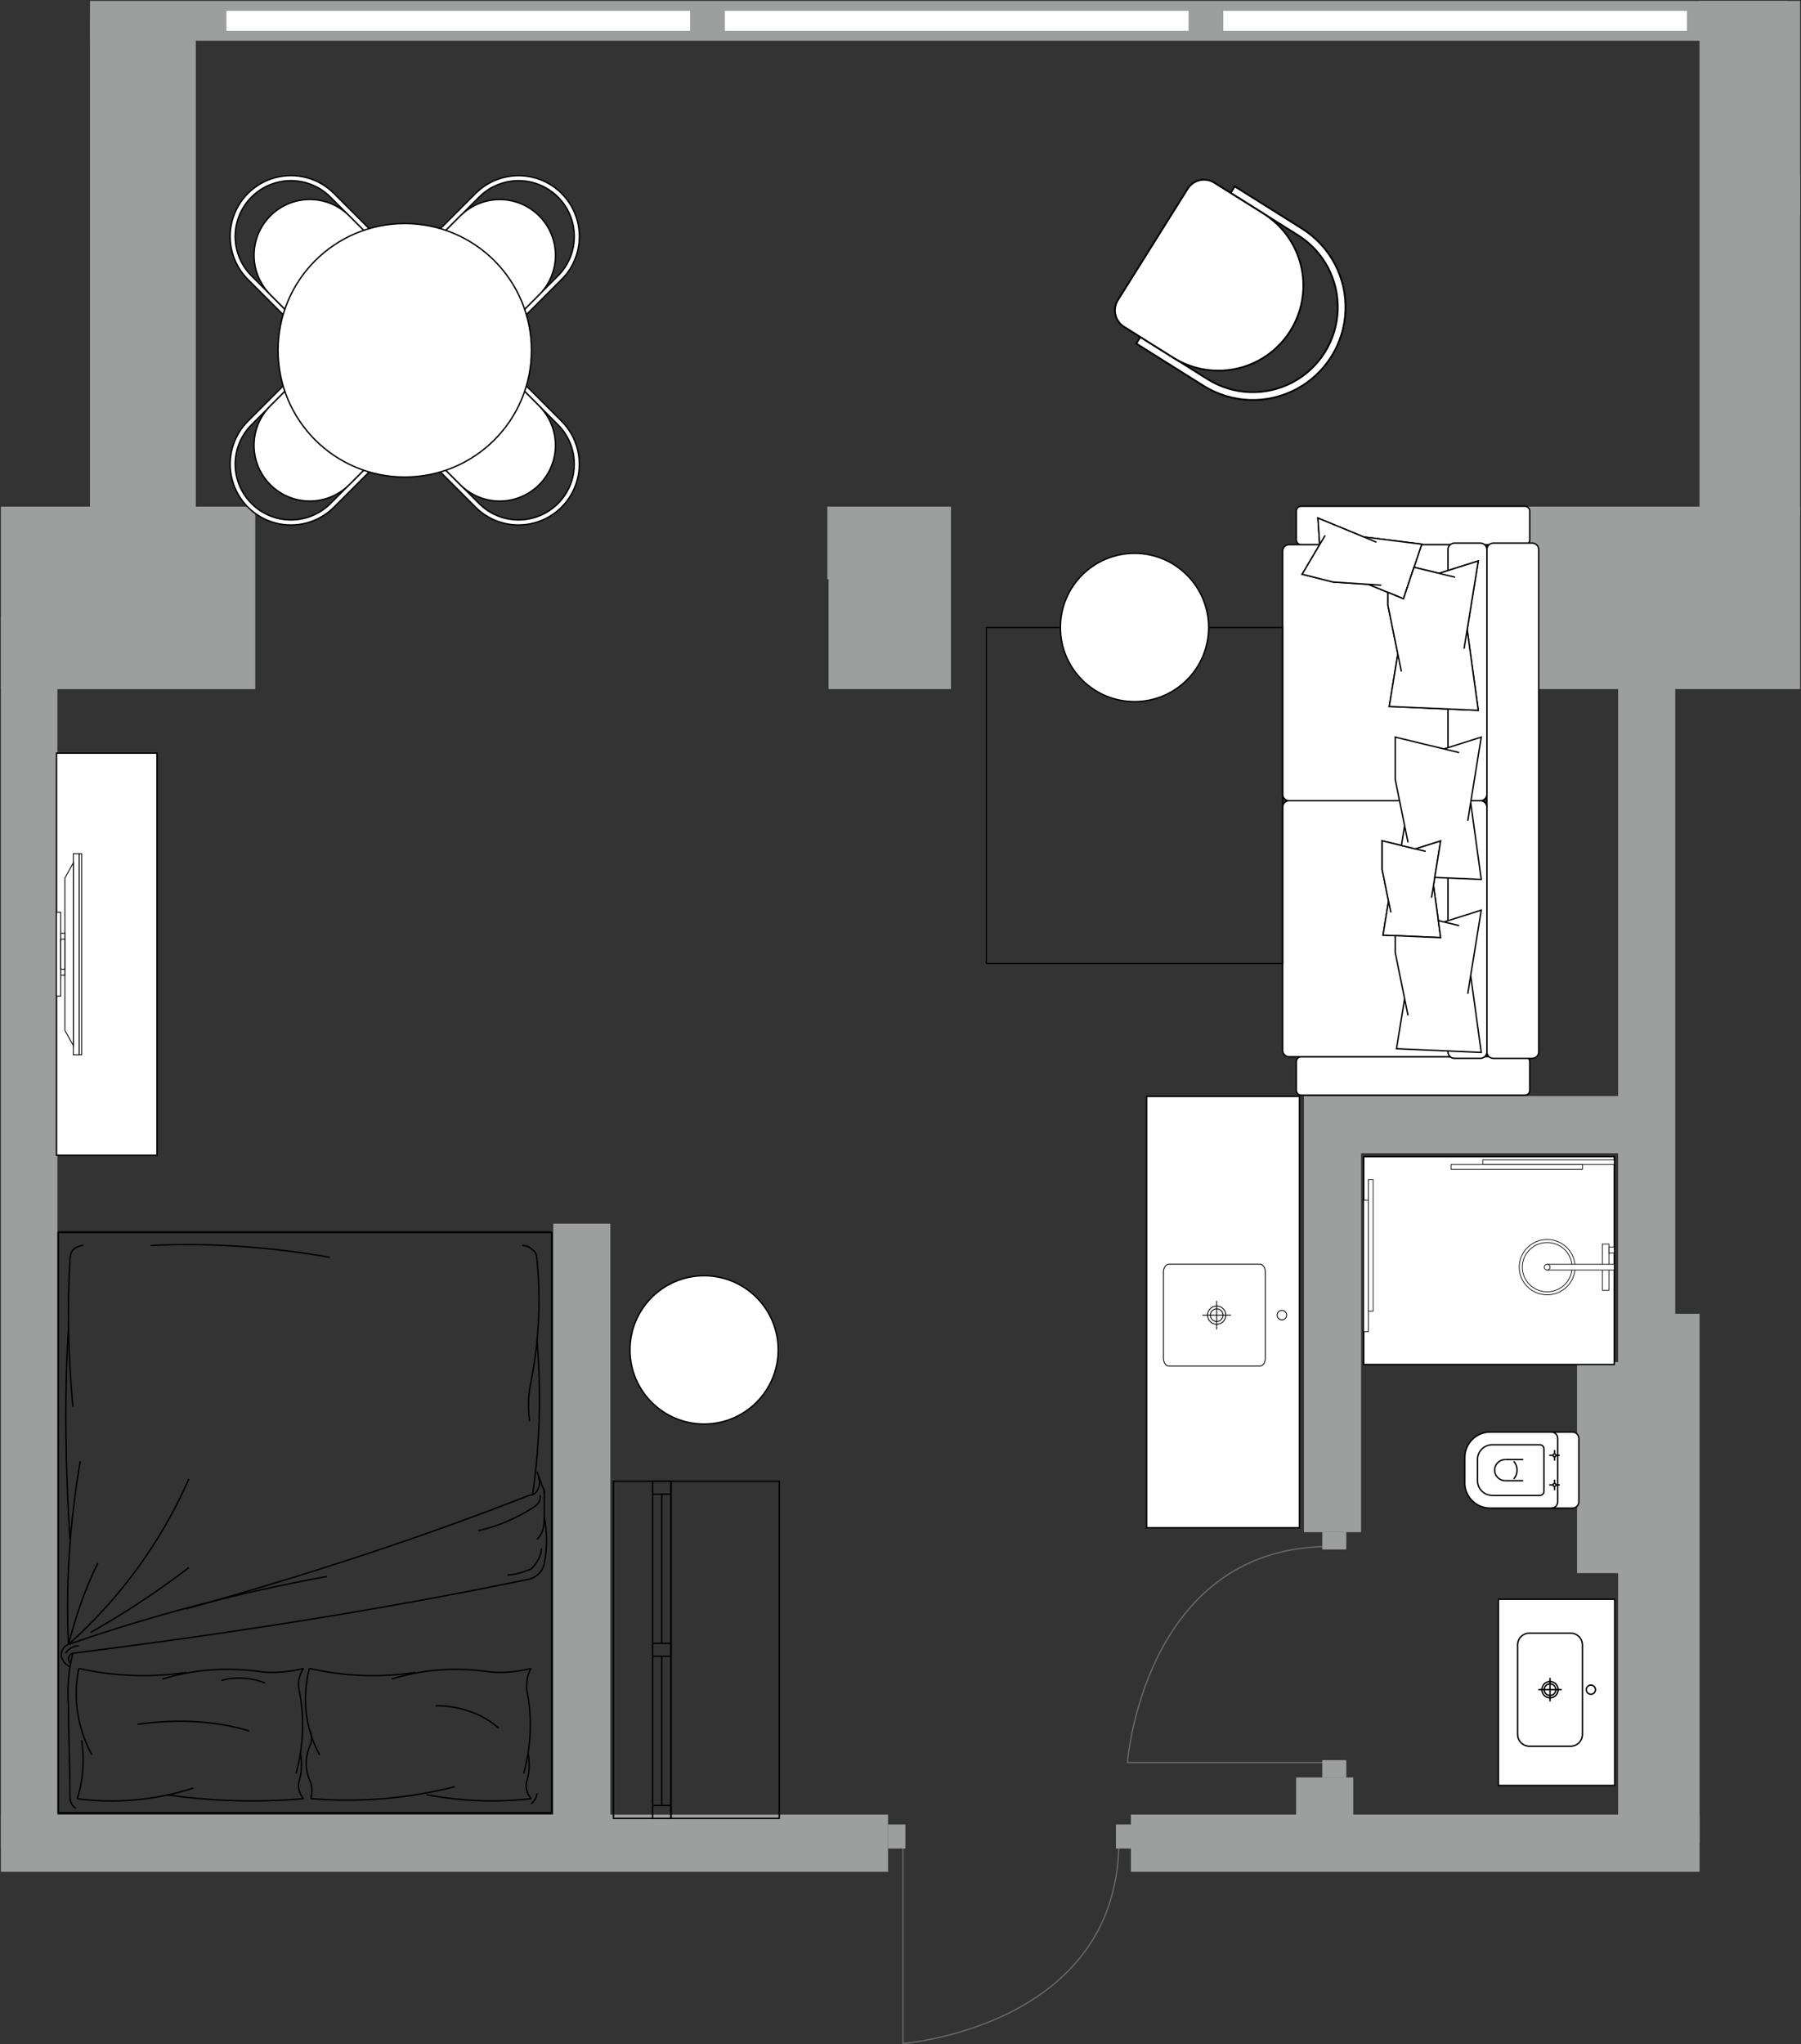 <?xml version="1.0" encoding="UTF-8"?>
<svg xmlns="http://www.w3.org/2000/svg" width="981" height="1113" viewBox="0 0 981 1113" fill="none">
  <rect x="0" y="0" width="981" height="1113" fill="#333333" stroke="none"/>
  <g clip-path="url(#clip0_297_336)">
    <path fill-rule="evenodd" clip-rule="evenodd" d="M948.24 116.965H980.5V95.279H948.24V116.965Z" fill="#9D9E9E"></path>
    <path fill-rule="evenodd" clip-rule="evenodd" d="M980.5 275.82V375.169H830.26V315.332H829V275.82H980.5ZM0.5 375.169V275.82H139.054V315.332V358.078V375.181H0.5V375.169ZM517.999 375.169H515.181H451.325V315.332H450.651V275.82H515.181H517.999V315.332V345.25V375.169Z" fill="#9D9E9E"></path>
    <path fill-rule="evenodd" clip-rule="evenodd" d="M615.99 1019.09H925.75V987.97H615.99V1019.09Z" fill="#9D9E9E"></path>
    <path fill-rule="evenodd" clip-rule="evenodd" d="M483.719 1019.09H0.5V987.97H483.719V1019.09Z" fill="#9D9E9E"></path>
    <path fill-rule="evenodd" clip-rule="evenodd" d="M705.99 967.72V1006.08H737.11V967.72H705.99Z" fill="#9D9E9E"></path>
    <path fill-rule="evenodd" clip-rule="evenodd" d="M710.25 599.632V834.18H741.37V599.632H710.25Z" fill="#9D9E9E"></path>
    <path fill-rule="evenodd" clip-rule="evenodd" d="M912.5 335.914V1006.08H881.38V335.914H912.5Z" fill="#9D9E9E"></path>
    <path fill-rule="evenodd" clip-rule="evenodd" d="M31.276 335.914V1006.08H0.5V335.914H31.276Z" fill="#9D9E9E"></path>
    <path fill-rule="evenodd" clip-rule="evenodd" d="M912.18 596.753H710.25V627.872H912.18V596.753Z" fill="#9D9E9E"></path>
    <path fill-rule="evenodd" clip-rule="evenodd" d="M980.5 280.721H925.73V0.5H980.5V280.721Z" fill="#9D9E9E"></path>
    <path fill-rule="evenodd" clip-rule="evenodd" d="M49.017 22.185H973.8V0.5H49.017V22.185Z" fill="#9D9E9E"></path>
    <path fill-rule="evenodd" clip-rule="evenodd" d="M106.649 7.594V287.814H49.017V7.594H106.649Z" fill="#9D9E9E"></path>
    <path fill-rule="evenodd" clip-rule="evenodd" d="M925.75 1003.37V715.3H881.85V1003.37H925.75Z" fill="#9D9E9E"></path>
    <path fill-rule="evenodd" clip-rule="evenodd" d="M332.459 666.2V1004.33H301.352V666.2H332.459Z" fill="#9D9E9E"></path>
    <path fill-rule="evenodd" clip-rule="evenodd" d="M904.67 741.59V856.49H859.02V741.59H904.67Z" fill="#9D9E9E"></path>
    <path fill-rule="evenodd" clip-rule="evenodd" d="M707.78 831.78H624.56C624.56 753.49 624.56 675.2 624.56 596.924H707.78C707.78 675.21 707.78 753.49 707.78 831.78Z" fill="#FEFEFE" stroke="black" stroke-width="0.756" stroke-miterlimit="22.926"></path>
    <path fill-rule="evenodd" clip-rule="evenodd" d="M700.83 716.02C700.83 714.6 699.67 713.44 698.25 713.44C696.82 713.44 695.67 714.6 695.67 716.02C695.67 717.44 696.82 718.6 698.25 718.6C699.67 718.6 700.83 717.44 700.83 716.02Z" fill="#FEFEFE" stroke="black" stroke-width="0.471" stroke-miterlimit="22.926"></path>
    <path fill-rule="evenodd" clip-rule="evenodd" d="M689.23 739.48V692.56C689.23 690.21 687.88 688.29 686.24 688.29H636.73C635.09 688.29 633.74 690.21 633.74 692.56V739.48C633.74 741.84 635.09 743.76 636.73 743.76H686.24C687.88 743.76 689.23 741.84 689.23 739.48Z" fill="#FEFEFE" stroke="black" stroke-width="0.471" stroke-miterlimit="22.926"></path>
    <path fill-rule="evenodd" clip-rule="evenodd" d="M667.7 716.02C667.7 718.77 665.47 721 662.73 721C659.98 721 657.75 718.77 657.75 716.02C657.75 713.28 659.98 711.05 662.73 711.05C665.47 711.05 667.7 713.28 667.7 716.02Z" fill="#FEFEFE" stroke="black" stroke-width="0.471" stroke-miterlimit="22.926"></path>
    <path fill-rule="evenodd" clip-rule="evenodd" d="M666.17 716.02C666.17 717.92 664.63 719.47 662.73 719.47C660.83 719.47 659.29 717.92 659.29 716.02C659.29 714.12 660.83 712.58 662.73 712.58C664.63 712.58 666.17 714.12 666.17 716.02Z" fill="#FEFEFE" stroke="black" stroke-width="0.471" stroke-miterlimit="22.926"></path>
    <path d="M662.73 708.22V723.82" stroke="black" stroke-width="0.471" stroke-miterlimit="22.926"></path>
    <path d="M670.52 716.02H654.92" stroke="black" stroke-width="0.471" stroke-miterlimit="22.926"></path>
    <path fill-rule="evenodd" clip-rule="evenodd" d="M259.035 276.126L238.955 256.046L240.903 254.098L250.716 263.911L257.075 270.282L260.971 274.178C268.64 281.848 279.826 284.849 290.301 282.032C300.789 279.226 308.961 271.042 311.779 260.554C314.584 250.079 311.583 238.893 303.913 231.224L300.017 227.328L293.646 220.957L283.832 211.143L285.781 209.195L305.861 229.276C314.229 237.644 317.5 249.846 314.437 261.277C311.374 272.708 302.443 281.64 291.012 284.702C279.581 287.765 267.378 284.494 259.011 276.126H259.035Z" fill="#FEFEFE" stroke="black" stroke-width="0.756" stroke-miterlimit="22.926"></path>
    <path fill-rule="evenodd" clip-rule="evenodd" d="M258.092 269.339L258.055 269.302C258.067 269.314 258.079 269.326 258.092 269.339ZM250.716 263.911L240.903 254.098L236.026 249.221C234.728 247.923 234.005 246.171 234.005 244.345C234.005 242.52 234.728 240.756 236.026 239.469L269.204 206.292C271.899 203.596 276.273 203.596 278.969 206.292L283.845 211.168L293.658 220.981C295.851 223.174 297.665 225.649 299.061 228.308L299.049 228.32C299.061 228.332 299.074 228.345 299.086 228.357C302.578 235.022 303.521 242.838 301.524 250.312C298.718 260.787 290.534 268.971 280.047 271.789C272.573 273.786 264.744 272.843 258.092 269.351C258.079 269.339 258.055 269.339 258.043 269.326C255.384 267.93 252.909 266.117 250.716 263.923V263.911Z" fill="#FEFEFE" stroke="black" stroke-width="0.756" stroke-miterlimit="22.926"></path>
    <path fill-rule="evenodd" clip-rule="evenodd" d="M135.06 229.288L155.141 209.208L157.089 211.156L147.275 220.969L140.904 227.34L137.008 231.236C129.339 238.906 126.337 250.091 129.155 260.567C131.961 271.042 140.145 279.226 150.632 282.044C161.107 284.849 172.293 281.86 179.963 274.19L183.859 270.294L190.23 263.924L200.043 254.11L201.991 256.058L181.911 276.138C173.543 284.506 161.34 287.778 149.909 284.715C138.479 281.652 129.547 272.72 126.484 261.289C123.421 249.859 126.692 237.656 135.06 229.288Z" fill="#FEFEFE" stroke="black" stroke-width="0.756" stroke-miterlimit="22.926"></path>
    <path fill-rule="evenodd" clip-rule="evenodd" d="M141.848 228.345L141.884 228.308C141.872 228.32 141.86 228.332 141.848 228.345ZM147.275 220.969L157.089 211.156L161.965 206.279C163.264 204.981 165.016 204.258 166.841 204.258C168.679 204.258 170.431 204.981 171.717 206.279L204.895 239.457C207.59 242.152 207.59 246.526 204.895 249.221L200.019 254.098L190.205 263.911C188.012 266.104 185.537 267.918 182.879 269.314L182.866 269.302C182.854 269.314 182.842 269.327 182.83 269.339C176.177 272.83 168.348 273.774 160.875 271.777C150.399 268.971 142.215 260.787 139.397 250.3C137.4 242.826 138.344 235.01 141.835 228.345C141.848 228.332 141.848 228.32 141.86 228.296C143.257 225.625 145.07 223.15 147.263 220.969H147.275Z" fill="#FEFEFE" stroke="black" stroke-width="0.756" stroke-miterlimit="22.926"></path>
    <path fill-rule="evenodd" clip-rule="evenodd" d="M181.898 105.313L201.979 125.394L200.031 127.342L190.217 117.528L183.846 111.157L179.95 107.261C172.281 99.592 161.095 96.59 150.62 99.396C140.145 102.201 131.96 110.385 129.143 120.873C126.337 131.348 129.326 142.534 136.996 150.203L140.892 154.112L147.263 160.47L157.076 170.284L155.128 172.232L135.048 152.151C126.68 143.783 123.409 131.593 126.472 120.15C129.535 108.719 138.466 99.788 149.897 96.725C161.328 93.662 173.518 96.933 181.898 105.301V105.313Z" fill="#FEFEFE" stroke="black" stroke-width="0.756" stroke-miterlimit="22.926"></path>
    <path fill-rule="evenodd" clip-rule="evenodd" d="M182.842 112.1L182.879 112.137C182.866 112.125 182.854 112.113 182.842 112.1ZM190.217 117.528L200.031 127.342L204.907 132.218C206.206 133.516 206.929 135.268 206.929 137.094C206.929 138.932 206.194 140.684 204.907 141.97L171.73 175.148C169.034 177.843 164.66 177.843 161.965 175.148L157.089 170.271L147.275 160.446C145.082 158.253 143.281 155.778 141.872 153.119L141.884 153.107C141.872 153.095 141.86 153.082 141.848 153.07C138.356 146.417 137.413 138.589 139.41 131.115C142.215 120.64 150.399 112.456 160.887 109.638C168.36 107.641 176.177 108.584 182.842 112.076C182.854 112.088 182.879 112.1 182.891 112.1C185.549 113.497 188.024 115.31 190.217 117.503V117.528Z" fill="#FEFEFE" stroke="black" stroke-width="0.756" stroke-miterlimit="22.926"></path>
    <path fill-rule="evenodd" clip-rule="evenodd" d="M305.873 152.151L285.793 172.232L283.845 170.284L293.658 160.47L300.029 154.112L303.925 150.216C311.595 142.546 314.596 131.36 311.791 120.885C308.985 110.41 300.801 102.214 290.314 99.408C279.838 96.602 268.653 99.592 260.983 107.274L257.087 111.17L250.728 117.54L240.915 127.354L238.967 125.406L259.047 105.326C267.415 96.958 279.606 93.686 291.049 96.749C302.48 99.812 311.411 108.744 314.474 120.175C317.537 131.605 314.266 143.808 305.898 152.176L305.873 152.151Z" fill="#FEFEFE" stroke="black" stroke-width="0.756" stroke-miterlimit="22.926"></path>
    <path fill-rule="evenodd" clip-rule="evenodd" d="M299.086 153.095L299.049 153.131C299.061 153.119 299.074 153.107 299.086 153.095ZM293.658 160.47L283.845 170.296L278.969 175.172C277.67 176.471 275.918 177.194 274.092 177.194C272.267 177.194 270.503 176.471 269.216 175.172L236.039 141.995C233.343 139.299 233.343 134.938 236.039 132.23L240.915 127.354L250.728 117.54C252.921 115.347 255.396 113.546 258.055 112.137L258.067 112.15C258.079 112.137 258.092 112.125 258.104 112.113C264.757 108.621 272.585 107.678 280.059 109.675C290.534 112.48 298.718 120.664 301.536 131.152C303.533 138.613 302.59 146.442 299.098 153.107C299.086 153.119 299.086 153.131 299.074 153.156C297.677 155.827 295.864 158.302 293.671 160.482L293.658 160.47Z" fill="#FEFEFE" stroke="black" stroke-width="0.756" stroke-miterlimit="22.926"></path>
    <path fill-rule="evenodd" clip-rule="evenodd" d="M220.467 121.706C182.352 121.706 151.453 152.605 151.453 190.72C151.453 228.835 182.352 259.734 220.467 259.734C258.582 259.734 289.481 228.835 289.481 190.72C289.481 152.605 258.582 121.706 220.467 121.706Z" fill="#FEFEFE" stroke="black" stroke-width="0.756" stroke-miterlimit="22.926"></path>
    <path fill-rule="evenodd" clip-rule="evenodd" d="M85.527 410.049H30.786C30.786 483.033 30.786 556.016 30.786 628.987H85.527C85.527 556.004 85.527 483.02 85.527 410.049Z" fill="#FEFEFE" stroke="black" stroke-width="0.756" stroke-miterlimit="22.926"></path>
    <path fill-rule="evenodd" clip-rule="evenodd" d="M43.075 464.802V574.247H44.484V464.802H43.075Z" fill="white" stroke="black" stroke-width="0.471" stroke-miterlimit="22.926"></path>
    <path fill-rule="evenodd" clip-rule="evenodd" d="M43.075 464.778V574.246H39.938V464.778H43.075Z" fill="white" stroke="black" stroke-width="0.471" stroke-miterlimit="22.926"></path>
    <path fill-rule="evenodd" clip-rule="evenodd" d="M35.356 477.985V561.039L39.938 569.235V469.789L35.356 477.985Z" fill="white" stroke="black" stroke-width="0.471" stroke-miterlimit="22.926"></path>
    <path fill-rule="evenodd" clip-rule="evenodd" d="M33.065 508.1H35.356V530.925H33.065V508.1Z" fill="white" stroke="black" stroke-width="0.471" stroke-miterlimit="22.926"></path>
    <path fill-rule="evenodd" clip-rule="evenodd" d="M33.065 496.693H30.786V542.331H33.065V496.693Z" fill="white" stroke="black" stroke-width="0.471" stroke-miterlimit="22.926"></path>
    <path fill-rule="evenodd" clip-rule="evenodd" d="M33.065 511.334H35.356V527.69H33.065V511.334Z" fill="white" stroke="black" stroke-width="0.471" stroke-miterlimit="22.926"></path>
    <path fill-rule="evenodd" clip-rule="evenodd" d="M879.28 629.698H742.81V742.9H879.28V629.698Z" fill="#FEFEFE" stroke="black" stroke-width="0.756" stroke-miterlimit="22.926"></path>
    <path fill-rule="evenodd" clip-rule="evenodd" d="M745.37 653.4H742.81V725.05H745.37V653.4Z" fill="#FEFEFE" stroke="black" stroke-width="0.378" stroke-miterlimit="22.926"></path>
    <path fill-rule="evenodd" clip-rule="evenodd" d="M747.93 642.22H745.37V713.85H747.93V642.22Z" fill="#FEFEFE" stroke="black" stroke-width="0.378" stroke-miterlimit="22.926"></path>
    <path fill-rule="evenodd" clip-rule="evenodd" d="M807.63 634.047V631.486H879.28V634.047H807.63Z" fill="#FEFEFE" stroke="black" stroke-width="0.378" stroke-miterlimit="22.926"></path>
    <path fill-rule="evenodd" clip-rule="evenodd" d="M790.38 636.608V634.047H862.01V636.608H790.38Z" fill="#FEFEFE" stroke="black" stroke-width="0.378" stroke-miterlimit="22.926"></path>
    <path fill-rule="evenodd" clip-rule="evenodd" d="M874.22 679.72H876.37V682.58H874.22V679.72Z" fill="#FEFEFE" stroke="black" stroke-width="0.378" stroke-miterlimit="22.926"></path>
    <path fill-rule="evenodd" clip-rule="evenodd" d="M876.36 677.3H872.78V702.5H876.36V677.3Z" fill="#FEFEFE" stroke="black" stroke-width="0.378" stroke-miterlimit="22.926"></path>
    <path fill-rule="evenodd" clip-rule="evenodd" d="M827.53 689.9C827.53 681.58 834.34 674.84 842.73 674.84C851.13 674.84 857.95 681.58 857.95 689.9C857.95 698.22 851.13 704.96 842.73 704.96C834.33 704.96 827.53 698.22 827.53 689.9Z" fill="#FEFEFE" stroke="black" stroke-width="0.378" stroke-miterlimit="22.926"></path>
    <path fill-rule="evenodd" clip-rule="evenodd" d="M829.19 689.9C829.19 682.49 835.26 676.49 842.74 676.49C850.23 676.49 856.29 682.49 856.29 689.9C856.29 697.31 850.23 703.32 842.74 703.32C835.26 703.32 829.19 697.31 829.19 689.9Z" fill="#FEFEFE" stroke="black" stroke-width="0.378" stroke-miterlimit="22.926"></path>
    <path fill-rule="evenodd" clip-rule="evenodd" d="M842.74 688.33H879.28V691.47H842.74V688.33Z" fill="#FEFEFE" stroke="black" stroke-width="0.378" stroke-miterlimit="22.926"></path>
    <path fill-rule="evenodd" clip-rule="evenodd" d="M841.16 689.9C841.16 689.03 841.87 688.33 842.74 688.33C843.61 688.33 844.32 689.03 844.32 689.9C844.32 690.77 843.61 691.47 842.74 691.47C841.87 691.47 841.16 690.77 841.16 689.9Z" fill="#FEFEFE" stroke="black" stroke-width="0.378" stroke-miterlimit="22.926"></path>
    <path fill-rule="evenodd" clip-rule="evenodd" d="M876.37 678.95H879.28V682.23H876.37V678.95Z" fill="#FEFEFE" stroke="black" stroke-width="0.378" stroke-miterlimit="22.926"></path>
    <path fill-rule="evenodd" clip-rule="evenodd" d="M816.16 972.08V870.71H879.52V972.08H816.16Z" fill="#FEFEFE" stroke="black" stroke-width="0.756" stroke-miterlimit="22.926"></path>
    <path fill-rule="evenodd" clip-rule="evenodd" d="M869.05 919.94C869.05 918.57 867.93 917.44 866.56 917.44C865.19 917.44 864.07 918.56 864.07 919.94C864.07 921.31 865.19 922.43 866.56 922.43C867.93 922.43 869.05 921.31 869.05 919.94ZM848.72 919.94C848.72 917.49 846.74 915.5 844.29 915.5C841.84 915.5 839.85 917.49 839.85 919.94C839.85 922.39 841.84 924.37 844.29 924.37C846.74 924.37 848.72 922.39 848.72 919.94ZM847.46 919.94C847.46 918.19 846.04 916.77 844.29 916.77C842.53 916.77 841.11 918.19 841.11 919.94C841.11 921.69 842.53 923.11 844.29 923.11C846.04 923.11 847.46 921.69 847.46 919.94ZM826.62 944.27V895.61C826.62 892.05 829.52 889.15 833.08 889.15H855.48C859.04 889.15 861.95 892.05 861.95 895.61V944.27C861.95 947.82 859.05 950.73 855.5 950.73H833.09C829.53 950.73 826.63 947.82 826.63 944.27H826.62Z" fill="#FEFEFE"></path>
    <path d="M850.62 919.94H837.95M844.29 926.27V913.59M869.05 919.94C869.05 918.57 867.93 917.44 866.56 917.44C865.19 917.44 864.07 918.56 864.07 919.94C864.07 921.31 865.19 922.43 866.56 922.43C867.93 922.43 869.05 921.31 869.05 919.94ZM848.72 919.94C848.72 917.49 846.74 915.5 844.29 915.5C841.84 915.5 839.85 917.49 839.85 919.94C839.85 922.39 841.84 924.37 844.29 924.37C846.74 924.37 848.72 922.39 848.72 919.94ZM847.46 919.94C847.46 918.19 846.04 916.77 844.29 916.77C842.53 916.77 841.11 918.19 841.11 919.94C841.11 921.69 842.53 923.11 844.29 923.11C846.04 923.11 847.46 921.69 847.46 919.94ZM826.62 944.27V895.61C826.62 892.05 829.52 889.15 833.08 889.15H855.48C859.04 889.15 861.95 892.05 861.95 895.61V944.27C861.95 947.82 859.05 950.73 855.5 950.73H833.09C829.53 950.73 826.63 947.82 826.63 944.27H826.62Z" stroke="black" stroke-width="0.756" stroke-miterlimit="22.926"></path>
    <path d="M850.62 919.94H837.95M844.29 926.27V913.59M869.05 919.94C869.05 918.57 867.93 917.44 866.56 917.44C865.19 917.44 864.07 918.56 864.07 919.94C864.07 921.31 865.19 922.43 866.56 922.43C867.93 922.43 869.05 921.31 869.05 919.94ZM848.72 919.94C848.72 917.49 846.74 915.5 844.29 915.5C841.84 915.5 839.85 917.49 839.85 919.94C839.85 922.39 841.84 924.38 844.29 924.38C846.74 924.38 848.72 922.39 848.72 919.94ZM847.46 919.94C847.46 918.19 846.04 916.77 844.29 916.77C842.53 916.77 841.11 918.19 841.11 919.94C841.11 921.69 842.53 923.11 844.29 923.11C846.04 923.11 847.46 921.69 847.46 919.94ZM826.62 944.26V895.6C826.62 892.04 829.52 889.14 833.08 889.14H855.48C859.04 889.14 861.95 892.04 861.95 895.6V944.26C861.95 947.81 859.05 950.72 855.5 950.72H833.09C829.53 950.72 826.63 947.81 826.63 944.26H826.62Z" stroke="black" stroke-width="0.378" stroke-miterlimit="22.926"></path>
    <path d="M288.5 814.04C226.899 838.17 164.501 858.28 101.295 875.97" stroke="black" stroke-width="0.756" stroke-miterlimit="22.926" stroke-linejoin="bevel"></path>
    <path d="M287.704 859.88C206.108 876.78 122.907 889.64 39.705 900.09" stroke="black" stroke-width="0.756" stroke-miterlimit="22.926" stroke-linejoin="bevel"></path>
    <path d="M300.507 987.1H31.705V670.86H300.507V987.1Z" stroke="black" stroke-width="0.756" stroke-miterlimit="22.926" stroke-linejoin="bevel"></path>
    <path d="M31.705 987.1H300.495" stroke="black" stroke-width="0.756" stroke-miterlimit="22.926" stroke-linejoin="bevel"></path>
    <path d="M37.304 895.28C35.699 861.5 38.1 828.52 43.712 795.55" stroke="black" stroke-width="0.756" stroke-miterlimit="22.926" stroke-linejoin="bevel"></path>
    <path d="M38.1 838.17C35.699 799.57 34.903 760.96 37.304 722.36" stroke="black" stroke-width="0.756" stroke-miterlimit="22.926" stroke-linejoin="bevel"></path>
    <path d="M102.9 805.19C87.695 839.78 65.299 870.35 37.304 895.28" stroke="black" stroke-width="0.756" stroke-miterlimit="22.926" stroke-linejoin="bevel"></path>
    <path d="M39.693 765.78C37.292 739.24 36.495 712.69 38.1 686.15" stroke="black" stroke-width="0.756" stroke-miterlimit="22.926" stroke-linejoin="bevel"></path>
    <path d="M82.096 678.12C114.894 676.51 147.704 678.92 179.693 684.55" stroke="black" stroke-width="0.756" stroke-miterlimit="22.926" stroke-linejoin="bevel"></path>
    <path d="M38.1 686.15C38.1 683.74 38.897 681.33 39.705 680.52C41.31 678.91 43.712 678.1 45.304 678.1" stroke="black" stroke-width="0.756" stroke-miterlimit="22.926" stroke-linejoin="bevel"></path>
    <path d="M37.304 929.06C37.304 945.14 38.101 962.04 38.101 978.12" stroke="black" stroke-width="0.756" stroke-miterlimit="22.926" stroke-linejoin="bevel"></path>
    <path d="M37.304 895.28C83.701 879.19 130.098 867.12 178.113 858.28" stroke="black" stroke-width="0.756" stroke-miterlimit="22.926" stroke-linejoin="bevel"></path>
    <path d="M102.899 853.45C86.102 866.31 67.7 878.38 49.298 888.83" stroke="black" stroke-width="0.756" stroke-miterlimit="22.926" stroke-linejoin="bevel"></path>
    <path d="M37.304 895.28C41.31 880 46.101 865.52 53.305 851.04" stroke="black" stroke-width="0.756" stroke-miterlimit="22.926" stroke-linejoin="bevel"></path>
    <path d="M37.304 929.06C36.508 919.4 37.304 908.95 39.705 900.1" stroke="black" stroke-width="0.756" stroke-miterlimit="22.926" stroke-linejoin="bevel"></path>
    <path d="M35.699 900.1C37.304 897.69 39.705 896.09 42.903 896.09" stroke="black" stroke-width="0.756" stroke-miterlimit="22.926" stroke-linejoin="bevel"></path>
    <path d="M38.1 907.35C35.699 906.54 34.106 904.14 33.298 901.71C33.298 898.5 34.89 896.07 37.292 895.28" stroke="black" stroke-width="0.756" stroke-miterlimit="22.926" stroke-linejoin="bevel"></path>
    <path d="M38.897 905.73C37.292 904.92 37.292 903.31 37.292 902.51C38.1 900.9 38.897 900.09 39.693 900.09" stroke="black" stroke-width="0.756" stroke-miterlimit="22.926" stroke-linejoin="bevel"></path>
    <path d="M41.298 984.56C38.897 982.95 38.1 980.54 38.1 978.12" stroke="black" stroke-width="0.756" stroke-miterlimit="22.926" stroke-linejoin="bevel"></path>
    <path d="M296.501 813.24V828.52" stroke="black" stroke-width="0.756" stroke-miterlimit="22.926" stroke-linejoin="bevel"></path>
    <path d="M296.501 826.91C296.501 830.93 295.704 834.95 292.494 838.17" stroke="black" stroke-width="0.756" stroke-miterlimit="22.926" stroke-linejoin="bevel"></path>
    <path d="M296.501 826.1C298.093 834.14 298.093 843 296.501 851.04" stroke="black" stroke-width="0.756" stroke-miterlimit="22.926" stroke-linejoin="bevel"></path>
    <path d="M290.902 820.48C282.105 826.12 271.703 830.93 260.505 833.35" stroke="black" stroke-width="0.756" stroke-miterlimit="22.926" stroke-linejoin="bevel"></path>
    <path d="M292.495 686.15C294.896 709.48 293.303 732.81 288.5 756.12" stroke="black" stroke-width="0.756" stroke-miterlimit="22.926" stroke-linejoin="bevel"></path>
    <path d="M284.506 678.12C286.908 678.12 288.513 678.92 290.105 680.53C291.71 681.34 292.507 683.74 292.507 686.17" stroke="black" stroke-width="0.756" stroke-miterlimit="22.926" stroke-linejoin="bevel"></path>
    <path d="M292.494 729.59C294.896 757.74 294.099 785.88 290.093 814.04" stroke="black" stroke-width="0.756" stroke-miterlimit="22.926" stroke-linejoin="bevel"></path>
    <path d="M288.5 773.83C287.692 768.19 287.692 761.76 288.5 756.14" stroke="black" stroke-width="0.756" stroke-miterlimit="22.926" stroke-linejoin="bevel"></path>
    <path d="M295.704 810.02L292.494 801.17" stroke="black" stroke-width="0.756" stroke-miterlimit="22.926" stroke-linejoin="bevel"></path>
    <path d="M295.704 810.02C296.501 810.83 296.501 812.43 296.501 813.23" stroke="black" stroke-width="0.756" stroke-miterlimit="22.926" stroke-linejoin="bevel"></path>
    <path d="M293.303 804.39C294.1 806 294.1 808.41 293.303 810.02C292.507 812.43 290.902 814.04 288.5 814.04" stroke="black" stroke-width="0.756" stroke-miterlimit="22.926" stroke-linejoin="bevel"></path>
    <path d="M295.704 810.02C296.501 810.83 296.501 812.43 296.501 813.23" stroke="black" stroke-width="0.756" stroke-miterlimit="22.926" stroke-linejoin="bevel"></path>
    <path d="M294.099 814.04C294.896 816.45 293.303 818.86 290.902 820.47" stroke="black" stroke-width="0.756" stroke-miterlimit="22.926" stroke-linejoin="bevel"></path>
    <path d="M289.297 854.26C285.29 855.86 280.5 857.47 276.494 857.47" stroke="black" stroke-width="0.756" stroke-miterlimit="22.926" stroke-linejoin="bevel"></path>
    <path d="M296.501 851.04C295.704 855.86 291.698 859.07 287.692 859.88" stroke="black" stroke-width="0.756" stroke-miterlimit="22.926" stroke-linejoin="bevel"></path>
    <path d="M294.896 843C294.896 847.02 292.494 851.05 289.297 854.26" stroke="black" stroke-width="0.756" stroke-miterlimit="22.926" stroke-linejoin="bevel"></path>
    <path d="M247.702 972.77C222.096 979.27 195.706 981.46 169.304 979.27" stroke="black" stroke-width="0.756" stroke-miterlimit="22.926" stroke-linejoin="bevel"></path>
    <path d="M226.102 910.54C206.904 913.43 187.706 912.71 168.507 908.37" stroke="black" stroke-width="0.756" stroke-miterlimit="22.926" stroke-linejoin="bevel"></path>
    <path d="M74.892 938.77C95.695 935.88 116.499 936.6 135.697 942.39" stroke="black" stroke-width="0.756" stroke-miterlimit="22.926" stroke-linejoin="bevel"></path>
    <path d="M168.495 941.66C170.1 944.55 170.1 948.17 168.495 951.07" stroke="black" stroke-width="0.756" stroke-miterlimit="22.926" stroke-linejoin="bevel"></path>
    <path d="M174.094 955.41C166.094 940.94 164.501 924.3 168.495 908.37" stroke="black" stroke-width="0.756" stroke-miterlimit="22.926" stroke-linejoin="bevel"></path>
    <path d="M162.896 919.95C166.094 935.14 165.298 950.34 161.303 965.54" stroke="black" stroke-width="0.756" stroke-miterlimit="22.926" stroke-linejoin="bevel"></path>
    <path d="M50.095 955.41C42.095 940.94 39.693 924.3 42.891 908.37" stroke="black" stroke-width="0.756" stroke-miterlimit="22.926" stroke-linejoin="bevel"></path>
    <path d="M88.504 914.17C104.505 909.11 122.098 907.66 139.704 909.83" stroke="black" stroke-width="0.756" stroke-miterlimit="22.926" stroke-linejoin="bevel"></path>
    <path d="M101.295 910.54C82.096 913.43 62.101 912.71 42.903 908.37" stroke="black" stroke-width="0.756" stroke-miterlimit="22.926" stroke-linejoin="bevel"></path>
    <path d="M162.896 919.95C162.1 916.34 162.896 911.99 165.297 908.37" stroke="black" stroke-width="0.756" stroke-miterlimit="22.926" stroke-linejoin="bevel"></path>
    <path d="M165.297 908.37C156.501 910.54 147.704 911.27 139.691 909.82" stroke="black" stroke-width="0.756" stroke-miterlimit="22.926" stroke-linejoin="bevel"></path>
    <path d="M120.493 914.89C128.493 912.72 137.29 913.45 144.494 916.34" stroke="black" stroke-width="0.756" stroke-miterlimit="22.926" stroke-linejoin="bevel"></path>
    <path d="M165.297 979.29C140.5 981.46 114.894 980.73 90.893 977.12" stroke="black" stroke-width="0.756" stroke-miterlimit="22.926" stroke-linejoin="bevel"></path>
    <path d="M44.496 947.44C46.101 958.3 45.304 969.15 42.094 979.29" stroke="black" stroke-width="0.756" stroke-miterlimit="22.926" stroke-linejoin="bevel"></path>
    <path d="M105.301 973.5C85.306 980.01 62.898 982.18 42.094 979.29" stroke="black" stroke-width="0.756" stroke-miterlimit="22.926" stroke-linejoin="bevel"></path>
    <path d="M169.304 970.6C166.106 964.1 166.106 957.58 168.507 951.07" stroke="black" stroke-width="0.756" stroke-miterlimit="22.926" stroke-linejoin="bevel"></path>
    <path d="M163.705 954.69C164.501 959.75 164.501 964.82 162.896 969.88" stroke="black" stroke-width="0.756" stroke-miterlimit="22.926" stroke-linejoin="bevel"></path>
    <path d="M169.304 970.6C170.1 973.49 170.1 976.38 169.304 979.29" stroke="black" stroke-width="0.756" stroke-miterlimit="22.926" stroke-linejoin="bevel"></path>
    <path d="M165.297 979.29C162.896 976.4 162.1 972.78 162.896 969.88" stroke="black" stroke-width="0.756" stroke-miterlimit="22.926" stroke-linejoin="bevel"></path>
    <path d="M286.895 919.95C290.093 935.14 289.297 950.34 285.29 965.54" stroke="black" stroke-width="0.756" stroke-miterlimit="22.926" stroke-linejoin="bevel"></path>
    <path d="M237.301 928.64C250.104 928.64 262.907 932.98 271.703 940.94" stroke="black" stroke-width="0.756" stroke-miterlimit="22.926" stroke-linejoin="bevel"></path>
    <path d="M213.3 914.17C229.3 909.11 246.894 907.66 263.703 909.83" stroke="black" stroke-width="0.756" stroke-miterlimit="22.926" stroke-linejoin="bevel"></path>
    <path d="M286.895 919.95C286.895 916.34 286.895 911.99 289.297 908.37" stroke="black" stroke-width="0.756" stroke-miterlimit="22.926" stroke-linejoin="bevel"></path>
    <path d="M289.297 908.37C280.5 910.54 271.691 911.27 263.691 909.82" stroke="black" stroke-width="0.756" stroke-miterlimit="22.926" stroke-linejoin="bevel"></path>
    <path d="M289.297 979.29C270.098 981.46 251.696 980.73 232.498 977.12" stroke="black" stroke-width="0.756" stroke-miterlimit="22.926" stroke-linejoin="bevel"></path>
    <path d="M287.704 954.69C288.513 959.75 288.513 964.82 286.908 969.88" stroke="black" stroke-width="0.756" stroke-miterlimit="22.926" stroke-linejoin="bevel"></path>
    <path d="M289.297 979.29C286.895 976.4 286.099 972.78 286.895 969.88" stroke="black" stroke-width="0.756" stroke-miterlimit="22.926" stroke-linejoin="bevel"></path>
    <path d="M292.494 976.4C292.494 978.56 290.902 980.73 289.297 982.18" stroke="black" stroke-width="0.756" stroke-miterlimit="22.926" stroke-linejoin="bevel"></path>
    <path d="M300.507 987.1H31.705V670.86H300.507V987.1Z" stroke="black" stroke-width="0.756" stroke-miterlimit="22.926" stroke-linejoin="bevel"></path>
    <path fill-rule="evenodd" clip-rule="evenodd" d="M424.445 990.01V806.45H365.453V990.01H424.445Z" stroke="black" stroke-width="0.756" stroke-miterlimit="22.926"></path>
    <path fill-rule="evenodd" clip-rule="evenodd" d="M365.453 990.01V806.45H355.48V990.01H365.453Z" stroke="black" stroke-width="0.756" stroke-miterlimit="22.926"></path>
    <path fill-rule="evenodd" clip-rule="evenodd" d="M365.453 901.75V894.71H355.48V901.75H365.453Z" stroke="black" stroke-width="0.756" stroke-miterlimit="22.926"></path>
    <path fill-rule="evenodd" clip-rule="evenodd" d="M365.453 990.01V982.97H355.48V990.01H365.453Z" stroke="black" stroke-width="0.756" stroke-miterlimit="22.926"></path>
    <path fill-rule="evenodd" clip-rule="evenodd" d="M365.453 813.49V806.45H355.48V813.49H365.453Z" stroke="black" stroke-width="0.756" stroke-miterlimit="22.926"></path>
    <path d="M360.467 982.97V901.75" stroke="black" stroke-width="0.756" stroke-miterlimit="22.926"></path>
    <path d="M360.467 894.71V813.49" stroke="black" stroke-width="0.756" stroke-miterlimit="22.926"></path>
    <path fill-rule="evenodd" clip-rule="evenodd" d="M334.138 990.01V806.45H355.48V990.01H334.138Z" stroke="black" stroke-width="0.756" stroke-miterlimit="22.926"></path>
    <path fill-rule="evenodd" clip-rule="evenodd" d="M423.881 734.94C423.881 757.23 405.81 775.31 383.512 775.31C361.214 775.31 343.143 757.24 343.143 734.94C343.143 712.64 361.214 694.57 383.512 694.57C405.798 694.57 423.881 712.64 423.881 734.94Z" fill="#FEFEFE" stroke="black" stroke-width="0.756" stroke-miterlimit="22.926"></path>
    <path fill-rule="evenodd" clip-rule="evenodd" d="M797.89 807.3V793.5C797.89 789.84 799.35 786.34 801.93 783.74C804.53 781.15 808.02 779.69 811.68 779.69H856.54C857.46 779.69 858.33 780.06 858.98 780.71C859.63 781.36 859.98 782.23 859.98 783.15V817.65C859.98 818.57 859.61 819.44 858.96 820.09C858.31 820.74 857.44 821.09 856.53 821.09H811.67C808.01 821.09 804.49 819.64 801.91 817.04C799.32 814.45 797.86 810.95 797.86 807.29L797.89 807.3Z" fill="#FEFEFE" stroke="black" stroke-width="0.756" stroke-miterlimit="22.926" stroke-linejoin="bevel"></path>
    <path fill-rule="evenodd" clip-rule="evenodd" d="M804.79 806.15V794.64C804.79 792.51 805.63 790.45 807.15 788.94C808.66 787.44 810.7 786.59 812.84 786.59H838.71C839.32 786.59 839.91 786.84 840.34 787.27C840.77 787.7 841.01 788.28 841.01 788.88V811.88C841.01 812.49 840.77 813.08 840.34 813.51C839.91 813.94 839.32 814.18 838.72 814.18H812.85C810.72 814.18 808.66 813.33 807.15 811.82C805.64 810.31 804.8 808.27 804.8 806.13L804.79 806.15Z" fill="#FEFEFE" stroke="black" stroke-width="0.756" stroke-miterlimit="22.926" stroke-linejoin="bevel"></path>
    <path d="M819.88 806.15C816.71 806.15 814.13 803.57 814.13 800.4C814.13 797.23 816.71 794.65 819.88 794.65" stroke="black" stroke-width="0.756" stroke-miterlimit="22.926" stroke-linejoin="bevel"></path>
    <path d="M819.88 794.65H829.69" stroke="black" stroke-width="0.756" stroke-miterlimit="22.926" stroke-linejoin="bevel"></path>
    <path d="M819.88 806.15H829.69" stroke="black" stroke-width="0.756" stroke-miterlimit="22.926" stroke-linejoin="bevel"></path>
    <path d="M824.52 795.59C826.94 798.34 826.94 802.47 824.52 805.23" stroke="black" stroke-width="0.756" stroke-miterlimit="22.926" stroke-linejoin="bevel"></path>
    <path d="M845.05 779.69C845.96 779.69 846.83 780.06 847.48 780.71C848.13 781.36 848.49 782.23 848.49 783.15V817.65C848.49 818.57 848.12 819.44 847.47 820.09C846.82 820.74 845.95 821.09 845.03 821.09" stroke="black" stroke-width="0.756" stroke-miterlimit="22.926" stroke-linejoin="bevel"></path>
    <path d="M849.6 792.35H843.87" stroke="black" stroke-width="0.756" stroke-miterlimit="22.926" stroke-linejoin="bevel"></path>
    <path d="M846.74 795.22V789.48" stroke="black" stroke-width="0.756" stroke-miterlimit="22.926" stroke-linejoin="bevel"></path>
    <path fill-rule="evenodd" clip-rule="evenodd" d="M846.74 791.54C847.18 791.54 847.54 791.9 847.54 792.35C847.54 792.79 847.19 793.16 846.74 793.16C846.3 793.16 845.93 792.8 845.93 792.35C845.93 791.91 846.28 791.54 846.74 791.54Z" fill="#FEFEFE" stroke="black" stroke-width="0.756" stroke-miterlimit="22.926" stroke-linejoin="bevel"></path>
    <path d="M849.6 808.45H843.87" stroke="black" stroke-width="0.756" stroke-miterlimit="22.926" stroke-linejoin="bevel"></path>
    <path d="M846.74 805.58V811.32" stroke="black" stroke-width="0.756" stroke-miterlimit="22.926" stroke-linejoin="bevel"></path>
    <path fill-rule="evenodd" clip-rule="evenodd" d="M846.74 807.64C847.18 807.64 847.54 808 847.54 808.45C847.54 808.89 847.19 809.26 846.74 809.26C846.3 809.26 845.93 808.89 845.93 808.45C845.93 808.01 846.28 807.64 846.74 807.64Z" fill="#FEFEFE" stroke="black" stroke-width="0.756" stroke-miterlimit="22.926" stroke-linejoin="bevel"></path>
    <path fill-rule="evenodd" clip-rule="evenodd" d="M709.22 124.487L672.55 101.491L670.32 105.056L688.25 116.291L699.88 123.581L706.99 128.04C721.01 136.825 729.27 152.421 728.67 168.936C728.07 185.464 718.69 200.411 704.08 208.154C689.46 215.897 671.83 215.248 657.83 206.475L650.71 202.016L639.08 194.726L621.16 183.491L618.93 187.056L655.6 210.053C670.88 219.634 690.11 220.332 706.05 211.891C721.99 203.449 732.21 187.142 732.87 169.12C733.53 151.086 724.51 134.092 709.24 124.512L709.22 124.487Z" fill="white" stroke="black" stroke-width="0.946" stroke-miterlimit="22.926"></path>
    <path fill-rule="evenodd" clip-rule="evenodd" d="M698.81 125.406L698.75 125.369C698.77 125.382 698.8 125.394 698.81 125.406ZM688.24 116.291L670.31 105.056L661.4 99.469C659.04 97.987 656.19 97.509 653.47 98.134C650.75 98.759 648.39 100.437 646.91 102.802L608.92 163.399C605.83 168.324 607.33 174.817 612.24 177.905L621.15 183.491L639.07 194.726C643.08 197.238 647.36 199.075 651.8 200.252L651.81 200.227C651.84 200.239 651.86 200.252 651.87 200.276C662.95 203.192 674.89 201.93 685.32 196.417C699.92 188.674 709.3 173.727 709.91 157.199C710.34 145.425 706.26 134.117 698.81 125.418C698.8 125.394 698.77 125.382 698.76 125.357C695.77 121.878 692.24 118.815 688.24 116.303V116.291Z" fill="white" stroke="black" stroke-width="0.946" stroke-miterlimit="22.926"></path>
    <path fill-rule="evenodd" clip-rule="evenodd" d="M708.72 596.263H830.63C832.06 596.263 833.23 595.087 833.23 593.653V577.971C833.23 576.537 832.06 575.361 830.63 575.361H708.72C707.28 575.361 706.11 576.537 706.11 577.971V593.653C706.11 595.087 707.29 596.263 708.72 596.263Z" fill="#FEFEFE" stroke="black" stroke-width="0.756" stroke-miterlimit="22.926"></path>
    <path fill-rule="evenodd" clip-rule="evenodd" d="M708.72 296.537H830.63C832.06 296.537 833.23 295.361 833.23 293.928V278.246C833.23 276.812 832.06 275.636 830.63 275.636H708.72C707.28 275.636 706.11 276.812 706.11 278.246V293.928C706.11 295.361 707.29 296.537 708.72 296.537Z" fill="#FEFEFE" stroke="black" stroke-width="0.756" stroke-miterlimit="22.926"></path>
    <path fill-rule="evenodd" clip-rule="evenodd" d="M809.9 299.208V572.703C809.9 574.639 811.49 576.231 813.42 576.231H834.61C836.55 576.231 838.14 574.639 838.14 572.703V299.208C838.14 297.26 836.54 295.68 834.61 295.68H813.42C811.48 295.68 809.9 297.26 809.9 299.208Z" fill="#FEFEFE" stroke="black" stroke-width="0.756" stroke-miterlimit="22.926"></path>
    <path fill-rule="evenodd" clip-rule="evenodd" d="M809.9 300.078V432.421C809.9 434.369 808.31 435.949 806.37 435.949H702.19C700.24 435.949 698.66 434.357 698.66 432.421V300.078C698.66 298.143 700.24 296.55 702.19 296.55H806.37C808.31 296.55 809.9 298.143 809.9 300.078Z" fill="#FEFEFE" stroke="black" stroke-width="0.756" stroke-miterlimit="22.926"></path>
    <path fill-rule="evenodd" clip-rule="evenodd" d="M809.9 571.82V439.478C809.9 437.53 808.31 435.949 806.37 435.949H702.19C700.24 435.949 698.66 437.542 698.66 439.478V571.82C698.66 573.768 700.24 575.349 702.19 575.349H806.37C808.31 575.349 809.9 573.768 809.9 571.82Z" fill="#FEFEFE" stroke="black" stroke-width="0.756" stroke-miterlimit="22.926"></path>
    <path fill-rule="evenodd" clip-rule="evenodd" d="M809.9 299.208V432.421C809.9 434.369 808.3 435.949 806.37 435.949H792.24C790.29 435.949 788.71 434.357 788.71 432.421V299.208C788.71 297.26 790.3 295.68 792.24 295.68H806.37C808.3 295.68 809.9 297.26 809.9 299.208Z" fill="#FEFEFE" stroke="black" stroke-width="0.756" stroke-miterlimit="22.926"></path>
    <path fill-rule="evenodd" clip-rule="evenodd" d="M809.9 572.69V439.478C809.9 437.53 808.3 435.949 806.37 435.949H792.24C790.29 435.949 788.71 437.53 788.71 439.478V572.69C788.71 574.626 790.3 576.219 792.24 576.219H806.37C808.3 576.219 809.9 574.626 809.9 572.69Z" fill="#FEFEFE" stroke="black" stroke-width="0.756" stroke-miterlimit="22.926"></path>
    <path fill-rule="evenodd" clip-rule="evenodd" d="M783.46 501.214L784.73 510.489L759.97 509.398L753.32 509.117L756.34 490.592L755.9 488.436L752.85 473.44V457.782L763.34 460.318L770.9 462.156L784.73 457.782L781.52 477.691L780.82 482.016L781.7 488.436L783.46 501.214Z" fill="#FEFEFE" stroke="black" stroke-width="0.756" stroke-miterlimit="22.926"></path>
    <path fill-rule="evenodd" clip-rule="evenodd" d="M753.32 509.117L756.34 490.592L757.6 496.779L752.85 473.44V457.782L776.53 463.516L770.9 462.156L784.73 457.782L779.73 488.754L780.82 482.016L784.73 510.489L753.32 509.117Z" fill="#FEFEFE" stroke="black" stroke-width="0.756" stroke-miterlimit="22.926"></path>
    <path fill-rule="evenodd" clip-rule="evenodd" d="M760.66 570.975L765.09 543.752L766.94 552.843L759.97 518.55V509.398L784.73 510.489L783.46 501.214L794.78 503.946L786.51 501.949L806.83 495.529L799.48 541.044L801.09 531.157L806.83 572.997L760.66 570.975Z" fill="#FEFEFE" stroke="black" stroke-width="0.756" stroke-miterlimit="22.926"></path>
    <path fill-rule="evenodd" clip-rule="evenodd" d="M763.34 460.318L765.09 449.549L766.94 458.64L759.97 424.347V401.326L794.78 409.743L786.51 407.746L806.83 401.326L799.48 446.841L801.09 436.954L806.83 478.794L781.52 477.691L784.73 457.782L770.9 462.156L763.34 460.318Z" fill="#FEFEFE" stroke="black" stroke-width="0.756" stroke-miterlimit="22.926"></path>
    <path fill-rule="evenodd" clip-rule="evenodd" d="M756.01 322.535L745.4 318.149L726.08 316.863L709.28 312.648L714.59 303.668L718.83 296.513L717.87 282.056L742.82 292.347L774.41 296.268L771.94 303.668L770.2 308.85L764.47 326.039L756.01 322.535Z" fill="#FEFEFE" stroke="black" stroke-width="0.756" stroke-miterlimit="22.926"></path>
    <path fill-rule="evenodd" clip-rule="evenodd" d="M764.47 326.039L745.4 318.149L752.39 318.603L726.08 316.863L709.28 312.648L721.82 291.465L718.83 296.513L717.87 282.056L749.74 295.202L742.82 292.347L774.41 296.268L764.47 326.039Z" fill="#FEFEFE" stroke="black" stroke-width="0.756" stroke-miterlimit="22.926"></path>
    <path fill-rule="evenodd" clip-rule="evenodd" d="M770.2 308.85L783.86 312.158L790.92 309.929L805.2 305.42L799.16 342.812L805.2 386.734L790.92 386.11L756.72 384.627L761.39 356.032L756.01 329.58V322.536L764.47 326.039L770.2 308.85Z" fill="#FEFEFE" stroke="black" stroke-width="0.756" stroke-miterlimit="22.926"></path>
    <path fill-rule="evenodd" clip-rule="evenodd" d="M756.72 384.627L761.39 356.032L763.33 365.588L756.01 329.58V322.536L764.47 326.039L770.2 308.85L792.56 314.266L783.86 312.158L805.2 305.42L797.48 353.201L799.16 342.812L805.2 386.734L756.72 384.627Z" fill="#FEFEFE" stroke="black" stroke-width="0.756" stroke-miterlimit="22.926"></path>
    <path fill-rule="evenodd" clip-rule="evenodd" d="M698.66 341.636H537.283V524.554H698.66V341.636Z" stroke="black" stroke-width="0.64" stroke-miterlimit="22.926"></path>
    <path fill-rule="evenodd" clip-rule="evenodd" d="M658.34 341.624C658.34 363.91 640.27 381.993 617.97 381.993C595.67 381.993 577.6 363.922 577.6 341.624C577.6 319.326 595.67 301.254 617.97 301.254C640.26 301.254 658.34 319.326 658.34 341.624Z" fill="#FEFEFE" stroke="black" stroke-width="0.756" stroke-miterlimit="22.926"></path>
    <path fill-rule="evenodd" clip-rule="evenodd" d="M123.348 5.891H375.892V16.795H123.348V5.891Z" fill="#FEFEFE"></path>
    <path fill-rule="evenodd" clip-rule="evenodd" d="M394.833 5.891H647.38V16.795H394.833V5.891Z" fill="#FEFEFE"></path>
    <path fill-rule="evenodd" clip-rule="evenodd" d="M666.31 5.891H918.86V16.795H666.31V5.891Z" fill="#FEFEFE"></path>
    <path d="M722.04 959.6H614.09C614.09 959.6 622.87 843.82 722.04 842.01" stroke="#686968" stroke-width="0.674" stroke-miterlimit="22.926"></path>
    <path d="M733.31 967.72V958.29H720.24V967.72H733.31Z" fill="#9D9E9E"></path>
    <path d="M733.31 843.61V834.18H720.24V843.61H733.31Z" fill="#9D9E9E"></path>
    <path d="M491.842 1004.61V1112.56C491.842 1112.56 607.62 1103.78 609.43 1004.61" stroke="#686968" stroke-width="0.674" stroke-miterlimit="22.926"></path>
    <path d="M483.719 993.34H493.153V1006.41H483.719V993.34Z" fill="#9D9E9E"></path>
    <path d="M607.84 993.34H617.26V1006.41H607.84V993.34Z" fill="#9D9E9E"></path>
  </g>
  <defs>
    <clipPath id="clip0_297_336">
      <rect width="981" height="1113" fill="white"></rect>
    </clipPath>
  </defs>
</svg>

